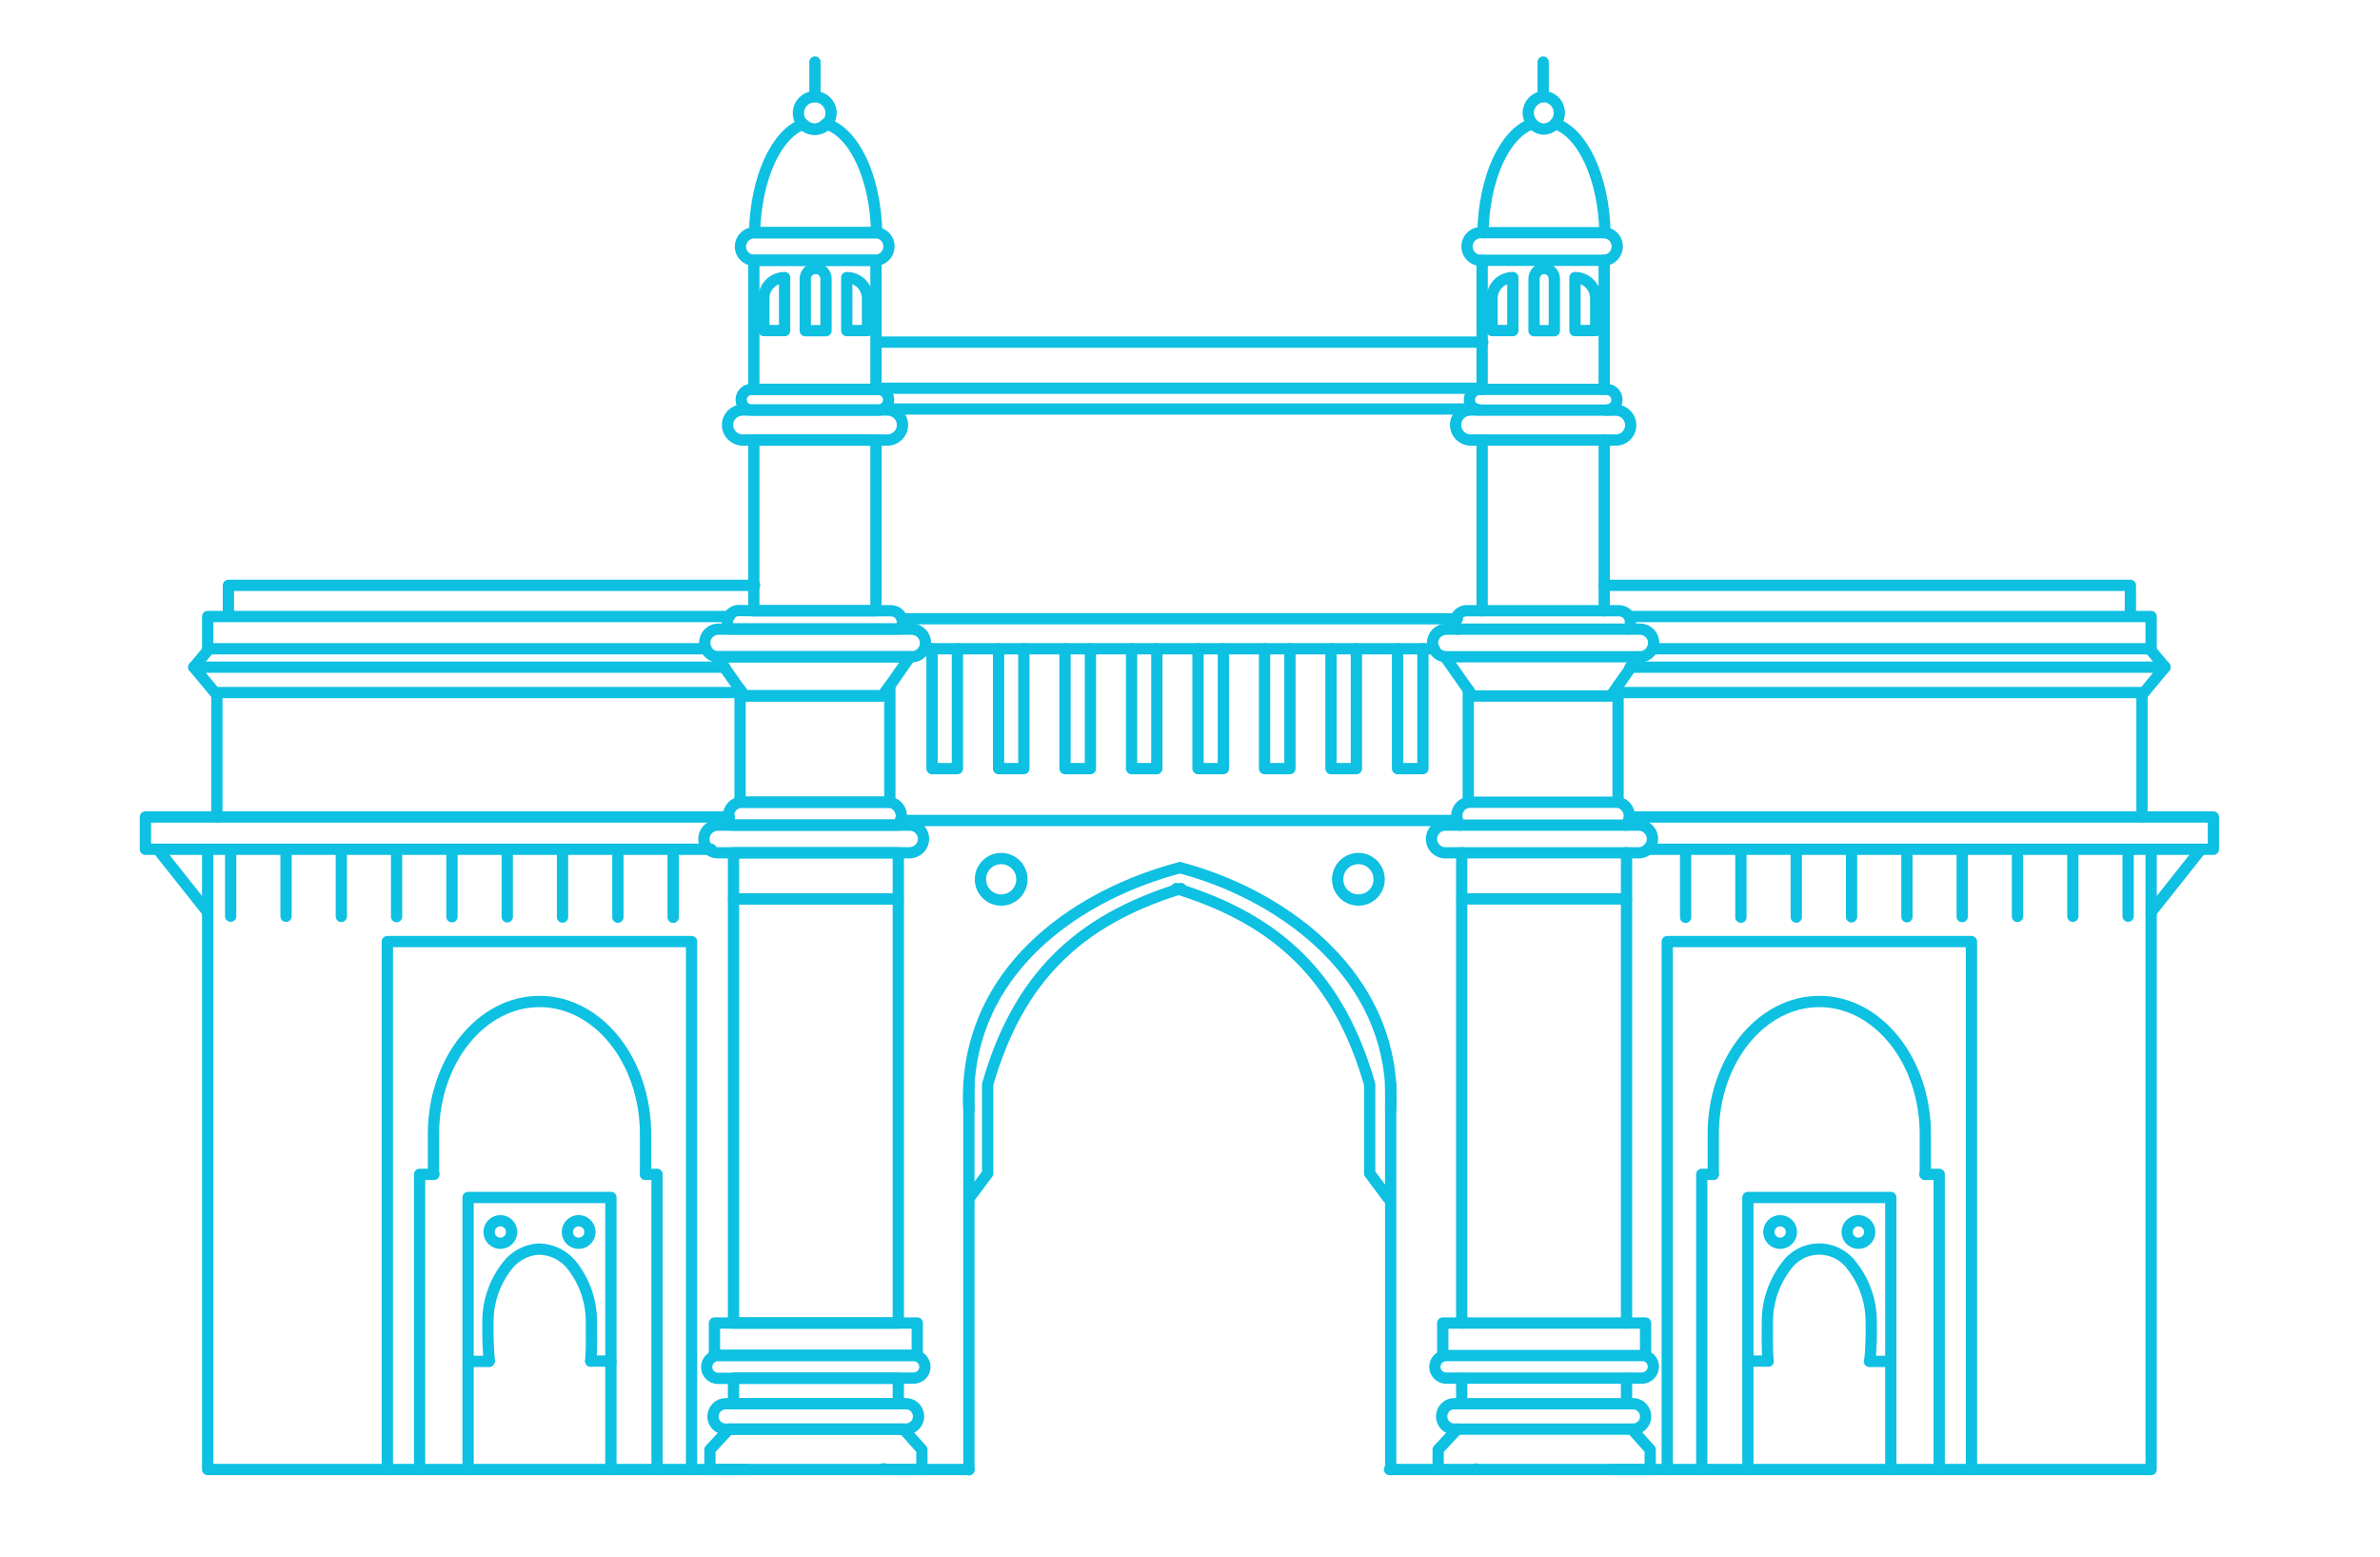 <?xml version="1.0" encoding="UTF-8"?>
<svg width="211px" height="138px" viewBox="0 0 211 138" version="1.1" xmlns="http://www.w3.org/2000/svg" xmlns:xlink="http://www.w3.org/1999/xlink">
    <!-- Generator: Sketch 55 (78076) - https://sketchapp.com -->
    <title>Artboard</title>
    <desc>Created with Sketch.</desc>
    <g id="Artboard" stroke="none" stroke-width="1" fill="none" fill-rule="evenodd">
        <g id="mumbai" transform="translate(-16, 5)">
            <path d="M24.39,115 C21.45,112.687 17.2,111.533 11.64,111.54 L0,111.54 L0,138.81 L12.35,138.81 C23.297,138.81 28.773,134.19 28.78,124.95 C28.78,120.617 27.317,117.3 24.39,115 Z" id="Path"></path>
            <path d="M22.25,82.73 C25.01,80.657 26.387,77.577 26.38,73.49 C26.38,66.21 20.873,62.57 9.86,62.57 L0,62.57 L0,85.84 L10.57,85.84 C15.597,85.84 19.49,84.803 22.25,82.73 Z" id="Path"></path>
            <circle id="Oval" stroke="#0EC0E2" stroke-linecap="round" stroke-linejoin="round" cx="173.82" cy="104.19" r="1"></circle>
            <path d="M204.67,70.27 L204.67,76.2" id="Path" stroke="#0EC0E2" stroke-linecap="round" stroke-linejoin="round"></path>
            <path d="M199.77,70.27 L199.77,76.21" id="Path" stroke="#0EC0E2" stroke-linecap="round" stroke-linejoin="round"></path>
            <path d="M194.86,70.27 L194.86,76.22" id="Path" stroke="#0EC0E2" stroke-linecap="round" stroke-linejoin="round"></path>
            <path d="M189.96,70.27 L189.96,76.24" id="Path" stroke="#0EC0E2" stroke-linecap="round" stroke-linejoin="round"></path>
            <path d="M185.06,70.27 L185.06,76.25" id="Path" stroke="#0EC0E2" stroke-linecap="round" stroke-linejoin="round"></path>
            <path d="M180.15,70.27 L180.15,76.26" id="Path" stroke="#0EC0E2" stroke-linecap="round" stroke-linejoin="round"></path>
            <path d="M175.25,70.27 L175.25,76.28" id="Path" stroke="#0EC0E2" stroke-linecap="round" stroke-linejoin="round"></path>
            <path d="M170.34,70.27 L170.34,76.29" id="Path" stroke="#0EC0E2" stroke-linecap="round" stroke-linejoin="round"></path>
            <path d="M165.44,70.27 L165.44,76.3" id="Path" stroke="#0EC0E2" stroke-linecap="round" stroke-linejoin="round"></path>
            <polyline id="Path" stroke="#0EC0E2" stroke-linecap="round" stroke-linejoin="round" points="162.53 52.5 206.58 52.5 206.71 52.5 206.71 49.64 160.45 49.64"></polyline>
            <path d="M160.6,54.13 L160.52,54.13" id="Path" stroke="#0EC0E2" stroke-linecap="round" stroke-linejoin="round"></path>
            <path d="M206.58,52.5 L207.94,54.13" id="Path" stroke="#0EC0E2" stroke-linecap="round" stroke-linejoin="round"></path>
            <polyline id="Path" stroke="#0EC0E2" stroke-linecap="round" stroke-linejoin="round" points="205.9 67.41 205.9 56.59 205.9 56.38 159.47 56.38"></polyline>
            <polyline id="Path" stroke="#0EC0E2" stroke-linecap="round" stroke-linejoin="round" points="205.9 56.59 207.94 54.13 160.6 54.13"></polyline>
            <polyline id="Path" stroke="#0EC0E2" stroke-linecap="round" stroke-linejoin="round" points="162.07 70.27 165.44 70.27 170.34 70.27 175.25 70.27 180.15 70.27 185.06 70.27 189.96 70.27 194.86 70.27 199.77 70.27 204.67 70.27 206.71 70.27 211.13 70.27 212.23 70.27 212.23 67.41 205.9 67.41 160.46 67.41"></polyline>
            <path d="M211.13,70.27 L206.71,75.84" id="Path" stroke="#0EC0E2" stroke-linecap="round" stroke-linejoin="round"></path>
            <polyline id="Path" stroke="#0EC0E2" stroke-linecap="round" stroke-linejoin="round" points="158.9 125.24 163.81 125.24 166.87 125.24 170.96 125.24 183.63 125.24 187.92 125.24 190.78 125.24 206.71 125.24 206.71 75.84 206.71 70.27"></polyline>
            <polyline id="Path" stroke="#0EC0E2" stroke-linecap="round" stroke-linejoin="round" points="163.81 125.24 163.81 78.45 190.78 78.45 190.78 125.24"></polyline>
            <polyline id="Path" stroke="#0EC0E2" stroke-linecap="round" stroke-linejoin="round" points="186.65 99.08 187.92 99.08 187.92 125.24"></polyline>
            <polyline id="Path" stroke="#0EC0E2" stroke-linecap="round" stroke-linejoin="round" points="166.87 125.24 166.87 99.08 167.89 99.08"></polyline>
            <path d="M167.89,99.08 C167.89,97.88 167.89,96.65 167.89,95.51 C167.89,89.02 172.1,83.76 177.29,83.76 C182.48,83.76 186.69,89.02 186.69,95.51 C186.69,96.75 186.69,97.95 186.69,99.08" id="Path" stroke="#0EC0E2" stroke-linecap="round" stroke-linejoin="round"></path>
            <polyline id="Path" stroke="#0EC0E2" stroke-linecap="round" stroke-linejoin="round" points="170.96 125.24 170.96 115.63 170.96 106.62 170.96 101.13 183.63 101.13 183.63 106.43 183.63 115.63 183.63 125.24"></polyline>
            <path d="M172.75,115.63 L170.96,115.63" id="Path" stroke="#0EC0E2" stroke-linecap="round" stroke-linejoin="round"></path>
            <path d="M172.75,115.63 C172.65,114.57 172.69,113.4 172.69,112.35 C172.641,110.508 173.224,108.705 174.34,107.24 C174.998,106.291 176.073,105.718 177.227,105.7 C178.381,105.682 179.473,106.222 180.16,107.15 C181.331,108.626 181.944,110.467 181.89,112.35 C181.919,113.445 181.879,114.54 181.77,115.63" id="Path" stroke="#0EC0E2" stroke-linecap="round" stroke-linejoin="round"></path>
            <circle id="Oval" stroke="#0EC0E2" stroke-linecap="round" stroke-linejoin="round" cx="180.76" cy="104.19" r="1"></circle>
            <polyline id="Path" stroke="#0EC0E2" stroke-linecap="round" stroke-linejoin="round" points="158.22 46.88 204.87 46.88 204.87 49.59"></polyline>
            <path d="M36.45,70.27 L36.45,76.2" id="Path" stroke="#0EC0E2" stroke-linecap="round" stroke-linejoin="round"></path>
            <path d="M41.36,70.27 L41.36,76.21" id="Path" stroke="#0EC0E2" stroke-linecap="round" stroke-linejoin="round"></path>
            <path d="M46.26,70.27 L46.26,76.22" id="Path" stroke="#0EC0E2" stroke-linecap="round" stroke-linejoin="round"></path>
            <path d="M51.16,70.27 L51.16,76.24" id="Path" stroke="#0EC0E2" stroke-linecap="round" stroke-linejoin="round"></path>
            <path d="M56.07,70.27 L56.07,76.25" id="Path" stroke="#0EC0E2" stroke-linecap="round" stroke-linejoin="round"></path>
            <path d="M60.97,70.27 L60.97,76.26" id="Path" stroke="#0EC0E2" stroke-linecap="round" stroke-linejoin="round"></path>
            <path d="M65.87,70.27 L65.87,76.28" id="Path" stroke="#0EC0E2" stroke-linecap="round" stroke-linejoin="round"></path>
            <path d="M70.78,70.27 L70.78,76.29" id="Path" stroke="#0EC0E2" stroke-linecap="round" stroke-linejoin="round"></path>
            <path d="M75.68,70.27 L75.68,76.3" id="Path" stroke="#0EC0E2" stroke-linecap="round" stroke-linejoin="round"></path>
            <polyline id="Path" stroke="#0EC0E2" stroke-linecap="round" stroke-linejoin="round" points="78.59 52.5 34.55 52.5 34.41 52.5 34.41 49.64 80.67 49.64"></polyline>
            <path d="M34.55,52.5 L33.18,54.13" id="Path" stroke="#0EC0E2" stroke-linecap="round" stroke-linejoin="round"></path>
            <polyline id="Path" stroke="#0EC0E2" stroke-linecap="round" stroke-linejoin="round" points="35.23 67.41 35.23 56.59 35.23 56.38 81.66 56.38"></polyline>
            <polyline id="Path" stroke="#0EC0E2" stroke-linecap="round" stroke-linejoin="round" points="35.23 56.59 33.18 54.13 80.24 54.13"></polyline>
            <polyline id="Path" stroke="#0EC0E2" stroke-linecap="round" stroke-linejoin="round" points="79.05 70.27 75.68 70.27 70.78 70.27 65.87 70.27 60.97 70.27 56.07 70.27 51.16 70.27 46.26 70.27 41.35 70.27 36.45 70.27 34.41 70.27 29.99 70.27 28.89 70.27 28.89 67.41 35.23 67.41 80.66 67.41"></polyline>
            <path d="M29.99,70.27 L34.41,75.84" id="Path" stroke="#0EC0E2" stroke-linecap="round" stroke-linejoin="round"></path>
            <polyline id="Path" stroke="#0EC0E2" stroke-linecap="round" stroke-linejoin="round" points="82.22 125.24 77.31 125.24 74.25 125.24 70.16 125.24 57.5 125.24 53.2 125.24 50.34 125.24 34.41 125.24 34.41 75.84 34.41 70.27"></polyline>
            <polyline id="Path" stroke="#0EC0E2" stroke-linecap="round" stroke-linejoin="round" points="77.31 125.24 77.31 78.45 50.34 78.45 50.34 125.24"></polyline>
            <polyline id="Path" stroke="#0EC0E2" stroke-linecap="round" stroke-linejoin="round" points="54.47 99.08 53.2 99.08 53.2 125.24"></polyline>
            <polyline id="Path" stroke="#0EC0E2" stroke-linecap="round" stroke-linejoin="round" points="74.25 125.24 74.25 99.08 73.23 99.08"></polyline>
            <path d="M73.23,99.08 C73.23,97.88 73.23,96.65 73.23,95.51 C73.23,89.02 69.02,83.76 63.83,83.76 C58.64,83.76 54.43,89.02 54.43,95.51 C54.43,96.75 54.43,97.95 54.43,99.08" id="Path" stroke="#0EC0E2" stroke-linecap="round" stroke-linejoin="round"></path>
            <polyline id="Path" stroke="#0EC0E2" stroke-linecap="round" stroke-linejoin="round" points="70.16 125.24 70.16 115.63 70.16 106.62 70.16 101.13 57.5 101.13 57.5 106.43 57.5 115.63 57.5 125.24"></polyline>
            <path d="M68.37,115.63 L70.16,115.63" id="Path" stroke="#0EC0E2" stroke-linecap="round" stroke-linejoin="round"></path>
            <path d="M68.37,115.63 C68.47,114.57 68.43,113.4 68.43,112.35 C68.479,110.508 67.896,108.705 66.78,107.24 C66.07,106.293 64.964,105.725 63.78,105.7 C62.687,105.759 61.674,106.288 61,107.15 C59.826,108.624 59.209,110.466 59.26,112.35 C59.236,113.445 59.276,114.54 59.38,115.63" id="Path" stroke="#0EC0E2" stroke-linecap="round" stroke-linejoin="round"></path>
            <circle id="Oval" stroke="#0EC0E2" stroke-linecap="round" stroke-linejoin="round" cx="67.3" cy="104.19" r="1"></circle>
            <circle id="Oval" stroke="#0EC0E2" stroke-linecap="round" stroke-linejoin="round" cx="60.36" cy="104.19" r="1"></circle>
            <polyline id="Path" stroke="#0EC0E2" stroke-linecap="round" stroke-linejoin="round" points="82.9 46.88 36.25 46.88 36.25 49.59"></polyline>
            <path d="M160.2,117.16 L160.2,119.41" id="Path" stroke="#0EC0E2" stroke-linecap="round" stroke-linejoin="round"></path>
            <polyline id="Path" stroke="#0EC0E2" stroke-linecap="round" stroke-linejoin="round" points="160.2 70.58 160.2 74.67 160.2 112.26"></polyline>
            <polyline id="Path" stroke="#0EC0E2" stroke-linecap="round" stroke-linejoin="round" points="145.59 112.26 145.59 74.67 145.59 70.58"></polyline>
            <path d="M145.59,119.41 L145.59,117.16" id="Path" stroke="#0EC0E2" stroke-linecap="round" stroke-linejoin="round"></path>
            <polyline id="Path" stroke="#0EC0E2" stroke-linecap="round" stroke-linejoin="round" points="144.21 115.12 143.91 115.12 143.91 112.26 145.59 112.26 160.2 112.26 161.89 112.26 161.89 115.12 161.58 115.12"></polyline>
            <path d="M161.58,115.12 C162.132,115.12 162.58,115.568 162.58,116.12 C162.582,116.391 162.473,116.651 162.28,116.84 C162.091,117.033 161.831,117.142 161.56,117.14 L144.21,117.14 C143.658,117.14 143.21,116.692 143.21,116.14 C143.21,115.588 143.658,115.14 144.21,115.14 L161.58,115.14 L161.58,115.12 Z" id="Path" stroke="#0EC0E2" stroke-linecap="round" stroke-linejoin="round"></path>
            <path d="M160.2,119.41 L160.87,119.41 C161.45,119.465 161.894,119.952 161.894,120.535 C161.894,121.118 161.45,121.605 160.87,121.66 L144.93,121.66 C144.311,121.66 143.81,121.159 143.81,120.54 C143.805,120.24 143.921,119.951 144.131,119.739 C144.342,119.526 144.63,119.407 144.93,119.41 L160.2,119.41 L160.2,119.41 Z" id="Path" stroke="#0EC0E2" stroke-linecap="round" stroke-linejoin="round"></path>
            <polyline id="Path" stroke="#0EC0E2" stroke-linecap="round" stroke-linejoin="round" points="160.67 121.66 162.3 123.48 162.3 125.24 146.85 125.24"></polyline>
            <polyline id="Path" stroke="#0EC0E2" stroke-linecap="round" stroke-linejoin="round" points="143.5 125.24 143.5 123.48 145.2 121.66"></polyline>
            <path d="M145.59,74.67 L160.2,74.67" id="Path" stroke="#0EC0E2" stroke-linecap="round" stroke-linejoin="round"></path>
            <path d="M160.16,68.13 L161.16,68.13 C161.624,68.088 162.072,68.312 162.317,68.708 C162.562,69.105 162.562,69.605 162.317,70.002 C162.072,70.398 161.624,70.622 161.16,70.58 L144.25,70.58 C143.786,70.622 143.338,70.398 143.093,70.002 C142.848,69.605 142.848,69.105 143.093,68.708 C143.338,68.312 143.786,68.088 144.25,68.13 L160.16,68.13 Z" id="Path" stroke="#0EC0E2" stroke-linecap="round" stroke-linejoin="round"></path>
            <path d="M145.46,68.13 C145.262,67.903 145.152,67.612 145.15,67.31 C145.148,66.983 145.277,66.67 145.51,66.44 C145.69,66.262 145.92,66.143 146.17,66.1 L159.45,66.1 C160.031,66.211 160.451,66.719 160.45,67.31 C160.448,67.612 160.338,67.903 160.14,68.13" id="Path" stroke="#0EC0E2" stroke-linecap="round" stroke-linejoin="round"></path>
            <path d="M159.45,55.77 L159.45,66.1" id="Path" stroke="#0EC0E2" stroke-linecap="round" stroke-linejoin="round"></path>
            <path d="M146.17,66.1 L146.17,56.14" id="Path" stroke="#0EC0E2" stroke-linecap="round" stroke-linejoin="round"></path>
            <polyline id="Path" stroke="#0EC0E2" stroke-linecap="round" stroke-linejoin="round" points="144.11 53.21 146.17 56.14 146.55 56.69 158.81 56.69 159.45 55.77 161.24 53.21"></polyline>
            <path d="M160.37,50.76 L161.37,50.76 C161.868,50.754 162.32,51.051 162.511,51.511 C162.703,51.971 162.595,52.501 162.24,52.85 C162.012,53.085 161.697,53.215 161.37,53.21 L144.11,53.21 C143.638,53.162 143.236,52.848 143.076,52.402 C142.915,51.955 143.026,51.457 143.36,51.12 C143.592,50.891 143.904,50.762 144.23,50.76 L160.37,50.76 L160.37,50.76 Z" id="Path" stroke="#0EC0E2" stroke-linecap="round" stroke-linejoin="round"></path>
            <path d="M145.25,50.76 C145.001,50.454 144.955,50.031 145.132,49.68 C145.309,49.328 145.677,49.113 146.07,49.13 L159.55,49.13 C160.102,49.13 160.55,49.578 160.55,50.13 C160.552,50.35 160.482,50.564 160.35,50.74" id="Path" stroke="#0EC0E2" stroke-linecap="round" stroke-linejoin="round"></path>
            <path d="M158.22,34.01 L158.22,49.13" id="Path" stroke="#0EC0E2" stroke-linecap="round" stroke-linejoin="round"></path>
            <path d="M158.22,18.07 L158.22,29.51" id="Path" stroke="#0EC0E2" stroke-linecap="round" stroke-linejoin="round"></path>
            <path d="M147.4,29.51 L147.4,18.07" id="Path" stroke="#0EC0E2" stroke-linecap="round" stroke-linejoin="round"></path>
            <path d="M147.4,49.13 L147.4,34.01" id="Path" stroke="#0EC0E2" stroke-linecap="round" stroke-linejoin="round"></path>
            <path d="M158.43,31.35 L159.25,31.35 C159.981,31.355 160.57,31.949 160.57,32.68 C160.573,33.031 160.434,33.368 160.186,33.616 C159.938,33.864 159.601,34.003 159.25,34 L146.37,34 C145.639,33.995 145.05,33.401 145.05,32.67 C145.045,32.317 145.182,31.977 145.43,31.727 C145.678,31.477 146.017,31.337 146.37,31.34 L147.19,31.34" id="Path" stroke="#0EC0E2" stroke-linecap="round" stroke-linejoin="round"></path>
            <path d="M158.43,31.35 L147.19,31.35 C146.682,31.35 146.27,30.938 146.27,30.43 C146.27,29.922 146.682,29.51 147.19,29.51 L158.43,29.51 C158.938,29.51 159.35,29.922 159.35,30.43 C159.354,30.675 159.257,30.91 159.08,31.08 C158.908,31.254 158.674,31.351 158.43,31.35 L158.43,31.35 Z" id="Path" stroke="#0EC0E2" stroke-linecap="round" stroke-linejoin="round"></path>
            <path d="M158.22,18.07 L147.4,18.07 C146.936,18.112 146.488,17.888 146.243,17.492 C145.998,17.095 145.998,16.595 146.243,16.198 C146.488,15.802 146.936,15.578 147.4,15.62 L158.29,15.62 C158.924,15.693 159.398,16.239 159.379,16.877 C159.361,17.515 158.858,18.034 158.22,18.07 L158.22,18.07 Z" id="Path" stroke="#0EC0E2" stroke-linecap="round" stroke-linejoin="round"></path>
            <path d="M147.47,15.62 C147.56,10.81 149.39,6.85 151.78,5.99" id="Path" stroke="#0EC0E2" stroke-linecap="round" stroke-linejoin="round"></path>
            <path d="M158.29,15.62 C158.19,10.74 156.29,6.74 153.87,5.96" id="Path" stroke="#0EC0E2" stroke-linecap="round" stroke-linejoin="round"></path>
            <path d="M152.81,3.56 C153.191,3.56 153.556,3.712 153.825,3.982 C154.093,4.253 154.243,4.619 154.24,5 C154.243,5.381 154.093,5.747 153.825,6.018 C153.556,6.288 153.191,6.44 152.81,6.44 C152.064,6.378 151.49,5.754 151.49,5.005 C151.49,4.256 152.064,3.632 152.81,3.57 L152.81,3.56 Z" id="Path" stroke="#0EC0E2" stroke-linecap="round" stroke-linejoin="round"></path>
            <path d="M152.81,0.5 L152.81,3.56" id="Path" stroke="#0EC0E2" stroke-linecap="round" stroke-linejoin="round"></path>
            <polyline id="Path" stroke="#0EC0E2" stroke-linecap="round" stroke-linejoin="round" points="146.85 125.19 146.85 125.24 143.5 125.24 139.19 125.24"></polyline>
            <path d="M95.83,67.72 L145.21,67.72" id="Path" stroke="#0EC0E2" stroke-linecap="round" stroke-linejoin="round"></path>
            <polyline id="Path" stroke="#0EC0E2" stroke-linecap="round" stroke-linejoin="round" points="101.9 125.24 94.34 125.24 94.34 125.17"></polyline>
            <polyline id="Path" stroke="#0EC0E2" stroke-linecap="round" stroke-linejoin="round" points="139.27 91.11 139.29 91.11 139.29 91.37 139.29 93.36 139.29 125.17"></polyline>
            <polyline id="Path" stroke="#0EC0E2" stroke-linecap="round" stroke-linejoin="round" points="101.9 125.27 101.9 125.24 101.9 101.13 101.9 93.36 101.9 91.3 101.9 91.11 101.91 91.11"></polyline>
            <path d="M101.9,93.36 C101.86,92.674 101.86,91.986 101.9,91.3 C101.895,91.237 101.895,91.173 101.9,91.11 C102.55,80.44 111.83,74.21 120.58,71.91" id="Path" stroke="#0EC0E2" stroke-linecap="round" stroke-linejoin="round"></path>
            <path d="M139.29,93.36 C139.325,92.694 139.325,92.026 139.29,91.36 C139.29,91.27 139.29,91.19 139.29,91.1 C138.61,80.76 129.29,74.19 120.61,71.9" id="Path" stroke="#0EC0E2" stroke-linecap="round" stroke-linejoin="round"></path>
            <path d="M120.7,73.75 L120.49,73.81 C111.57,76.61 106.26,81.7 103.56,91.11 L103.56,91.19 L103.56,99 L101.93,101.18" id="Path" stroke="#0EC0E2" stroke-linecap="round" stroke-linejoin="round"></path>
            <path d="M120.29,73.75 L120.49,73.81 C129.41,76.61 134.73,81.7 137.43,91.11 C137.43,91.11 137.43,91.17 137.43,91.19 L137.43,99 L139.06,101.18" id="Path" stroke="#0EC0E2" stroke-linecap="round" stroke-linejoin="round"></path>
            <path d="M152.88,18.79 L152.88,18.79 C153.124,18.79 153.358,18.887 153.531,19.059 C153.703,19.232 153.8,19.466 153.8,19.71 L153.8,24.31 L152,24.31 L152,19.7 C152.005,19.211 152.391,18.811 152.88,18.79 Z" id="Path" stroke="#0EC0E2" stroke-linecap="round" stroke-linejoin="round"></path>
            <path d="M155.63,19.6 L155.63,19.6 C156.646,19.6 157.47,20.424 157.47,21.44 L157.47,24.3 L155.63,24.3 L155.63,19.6 Z" id="Path" stroke="#0EC0E2" stroke-linecap="round" stroke-linejoin="round"></path>
            <path d="M148.28,19.6 L150.12,19.6 L150.12,22.46 C150.12,23.476 149.296,24.3 148.28,24.3 L148.28,24.3 L148.28,19.6 Z" id="Path" stroke="#0EC0E2" stroke-linecap="round" stroke-linejoin="round" transform="translate(149.2, 21.95) rotate(-180) translate(-149.2, -21.95) "></path>
            <polygon id="Path" stroke="#0EC0E2" stroke-linecap="round" stroke-linejoin="round" points="81.03 121.66 95.64 121.66 96.1 121.66 97.73 123.48 97.73 125.24 78.94 125.24 78.94 123.48 80.63 121.66"></polygon>
            <rect id="Rectangle" stroke="#0EC0E2" stroke-linecap="round" stroke-linejoin="round" x="81.03" y="117.16" width="14.61" height="2.25"></rect>
            <rect id="Rectangle" stroke="#0EC0E2" stroke-linecap="round" stroke-linejoin="round" x="81.03" y="74.67" width="14.61" height="37.59"></rect>
            <rect id="Rectangle" stroke="#0EC0E2" stroke-linecap="round" stroke-linejoin="round" x="81.03" y="70.58" width="14.61" height="4.09"></rect>
            <polygon id="Path" stroke="#0EC0E2" stroke-linecap="round" stroke-linejoin="round" points="94.89 55.77 94.89 66.1 81.61 66.1 81.61 56.1 81.99 56.65 94.24 56.65"></polygon>
            <path d="M80.9,68.13 L96.64,68.13 C97.138,68.124 97.59,68.421 97.781,68.881 C97.973,69.341 97.865,69.871 97.51,70.22 C97.278,70.449 96.966,70.578 96.64,70.58 L79.64,70.58 C79.142,70.586 78.69,70.289 78.499,69.829 C78.307,69.369 78.415,68.839 78.77,68.49 C79.002,68.261 79.314,68.132 79.64,68.13 L80.9,68.13 Z" id="Path" stroke="#0EC0E2" stroke-linecap="round" stroke-linejoin="round"></path>
            <rect id="Rectangle" stroke="#0EC0E2" stroke-linecap="round" stroke-linejoin="round" x="82.83" y="34.01" width="10.83" height="15.12"></rect>
            <path d="M93.72,15.62 L82.9,15.62 C83,10.81 84.82,6.85 87.22,6 C87.481,6.274 87.841,6.433 88.22,6.44 C88.603,6.424 88.963,6.254 89.22,5.97 C91.75,6.74 93.62,10.74 93.72,15.62 Z" id="Path" stroke="#0EC0E2" stroke-linecap="round" stroke-linejoin="round"></path>
            <path d="M94.89,66.1 L81.61,66.1 C81.357,66.143 81.124,66.262 80.94,66.44 C80.711,66.672 80.582,66.984 80.58,67.31 C80.581,67.614 80.695,67.906 80.9,68.13 L95.6,68.13 C95.798,67.903 95.908,67.612 95.91,67.31 C95.909,66.712 95.479,66.202 94.89,66.1 L94.89,66.1 Z" id="Path" stroke="#0EC0E2" stroke-linecap="round" stroke-linejoin="round"></path>
            <polygon id="Path" stroke="#0EC0E2" stroke-linecap="round" stroke-linejoin="round" points="94.89 55.77 94.24 56.69 82 56.69 81.62 56.14 79.56 53.21 96.68 53.21"></polygon>
            <path d="M82.83,49.13 L95,49.13 C95.552,49.13 96,49.578 96,50.13 C95.999,50.351 95.925,50.565 95.79,50.74 L80.69,50.74 C80.555,50.565 80.481,50.351 80.48,50.13 C80.478,49.859 80.587,49.599 80.78,49.41 C80.969,49.217 81.229,49.108 81.5,49.11 L82.83,49.13 Z" id="Path" stroke="#0EC0E2" stroke-linecap="round" stroke-linejoin="round"></path>
            <rect id="Rectangle" stroke="#0EC0E2" stroke-linecap="round" stroke-linejoin="round" x="82.83" y="18.07" width="10.83" height="11.44"></rect>
            <path d="M89.3,6 C89.043,6.284 88.683,6.454 88.3,6.47 C87.609,6.504 86.99,6.044 86.823,5.372 C86.655,4.7 86.986,4.004 87.613,3.709 C88.239,3.415 88.987,3.604 89.397,4.162 C89.808,4.719 89.767,5.489 89.3,6 L89.3,6 Z" id="Path" stroke="#0EC0E2" stroke-linecap="round" stroke-linejoin="round"></path>
            <path d="M82.63,31.35 L93.86,31.35 C94.368,31.35 94.78,30.938 94.78,30.43 C94.78,29.922 94.368,29.51 93.86,29.51 L82.63,29.51 C82.122,29.51 81.71,29.922 81.71,30.43 C81.71,30.938 82.122,31.35 82.63,31.35 L82.63,31.35 Z" id="Path" stroke="#0EC0E2" stroke-linecap="round" stroke-linejoin="round"></path>
            <path d="M82.83,18.07 L93.66,18.07 C94.297,18.03 94.797,17.51 94.813,16.873 C94.829,16.235 94.354,15.691 93.72,15.62 L82.83,15.62 C82.514,15.633 82.216,15.77 82,16 C81.765,16.228 81.635,16.543 81.64,16.87 C81.651,17.524 82.176,18.054 82.83,18.07 L82.83,18.07 Z" id="Path" stroke="#0EC0E2" stroke-linecap="round" stroke-linejoin="round"></path>
            <path d="M82.83,34 L81.83,34 C81.098,33.995 80.505,33.402 80.5,32.67 C80.5,31.935 81.095,31.34 81.83,31.34 L94.68,31.34 C95.415,31.34 96.01,31.935 96.01,32.67 C96.01,33.405 95.415,34 94.68,34 L82.83,34 Z" id="Path" stroke="#0EC0E2" stroke-linecap="round" stroke-linejoin="round"></path>
            <path d="M81,117.16 L79.65,117.16 C79.098,117.16 78.65,116.712 78.65,116.16 C78.648,115.889 78.757,115.629 78.95,115.44 C79.139,115.247 79.399,115.138 79.67,115.14 L97,115.14 C97.552,115.14 98,115.588 98,116.14 C98,116.692 97.552,117.14 97,117.14 L81,117.14 L81,117.16 Z" id="Path" stroke="#0EC0E2" stroke-linecap="round" stroke-linejoin="round"></path>
            <path d="M81,119.41 L80.34,119.41 C80.04,119.408 79.752,119.527 79.54,119.74 C79.331,119.954 79.213,120.241 79.21,120.54 C79.21,120.839 79.329,121.125 79.542,121.336 C79.754,121.546 80.041,121.663 80.34,121.66 L96.3,121.66 C96.599,121.657 96.886,121.539 97.1,121.33 C97.427,121.009 97.526,120.522 97.35,120.099 C97.174,119.676 96.758,119.403 96.3,119.41 L81,119.41 L81,119.41 Z" id="Path" stroke="#0EC0E2" stroke-linecap="round" stroke-linejoin="round"></path>
            <polygon id="Path" stroke="#0EC0E2" stroke-linecap="round" stroke-linejoin="round" points="79.65 115.12 81.03 115.12 95.64 115.12 97.02 115.12 97.32 115.12 97.32 112.26 95.64 112.26 81.03 112.26 79.34 112.26 79.34 115.12"></polygon>
            <path d="M80.69,50.76 L96.83,50.76 C97.323,50.764 97.767,51.062 97.956,51.517 C98.146,51.973 98.045,52.497 97.7,52.85 C97.47,53.083 97.157,53.212 96.83,53.21 L79.55,53.21 C78.913,53.131 78.444,52.576 78.472,51.934 C78.501,51.293 79.018,50.781 79.66,50.76 L80.69,50.76 Z" id="Path" stroke="#0EC0E2" stroke-linecap="round" stroke-linejoin="round"></path>
            <path d="M88.25,0.5 L88.25,3.56" id="Path" stroke="#0EC0E2" stroke-linecap="round" stroke-linejoin="round"></path>
            <path d="M88.31,18.79 L88.31,18.79 C88.554,18.79 88.788,18.887 88.961,19.059 C89.133,19.232 89.23,19.466 89.23,19.71 L89.23,24.31 L87.39,24.31 L87.39,19.7 C87.395,19.196 87.806,18.79 88.31,18.79 Z" id="Path" stroke="#0EC0E2" stroke-linecap="round" stroke-linejoin="round"></path>
            <path d="M91.07,19.6 L91.07,19.6 C92.086,19.6 92.91,20.424 92.91,21.44 L92.91,24.3 L91.07,24.3 L91.07,19.6 Z" id="Path" stroke="#0EC0E2" stroke-linecap="round" stroke-linejoin="round"></path>
            <path d="M83.72,19.6 L85.56,19.6 L85.56,22.46 C85.56,23.476 84.736,24.3 83.72,24.3 L83.72,24.3 L83.72,19.6 Z" id="Path" stroke="#0EC0E2" stroke-linecap="round" stroke-linejoin="round" transform="translate(84.64, 21.95) rotate(-180) translate(-84.64, -21.95) "></path>
            <circle id="Oval" stroke="#0EC0E2" stroke-linecap="round" stroke-linejoin="round" cx="104.76" cy="72.93" r="1.84"></circle>
            <circle id="Oval" stroke="#0EC0E2" stroke-linecap="round" stroke-linejoin="round" cx="136.43" cy="72.93" r="1.84"></circle>
            <path d="M93.73,25.32 L147.46,25.32" id="Path" stroke="#0EC0E2" stroke-linecap="round" stroke-linejoin="round"></path>
            <path d="M93.93,29.41 L147.46,29.41" id="Path" stroke="#0EC0E2" stroke-linecap="round" stroke-linejoin="round"></path>
            <path d="M94.75,31.25 L146.85,31.25" id="Path" stroke="#0EC0E2" stroke-linecap="round" stroke-linejoin="round"></path>
            <path d="M95.97,49.84 L145.21,49.84" id="Path" stroke="#0EC0E2" stroke-linecap="round" stroke-linejoin="round"></path>
            <polyline id="Path" stroke="#0EC0E2" stroke-linecap="round" stroke-linejoin="round" points="143.17 52.5 142.15 52.5 139.9 52.5 136.25 52.5 134 52.5 130.36 52.5 128.11 52.5 124.46 52.5 122.21 52.5 118.56 52.5 116.32 52.5 112.67 52.5 110.42 52.5 106.77 52.5 104.53 52.5 100.88 52.5 98.63 52.5 98.02 52.5"></polyline>
            <polyline id="Path" stroke="#0EC0E2" stroke-linecap="round" stroke-linejoin="round" points="100.88 52.5 100.88 63.12 98.63 63.12 98.63 52.5"></polyline>
            <polyline id="Path" stroke="#0EC0E2" stroke-linecap="round" stroke-linejoin="round" points="106.77 52.5 106.77 63.12 104.53 63.12 104.53 52.5"></polyline>
            <polyline id="Path" stroke="#0EC0E2" stroke-linecap="round" stroke-linejoin="round" points="112.67 52.5 112.67 63.12 110.42 63.12 110.42 52.5"></polyline>
            <polyline id="Path" stroke="#0EC0E2" stroke-linecap="round" stroke-linejoin="round" points="118.56 52.5 118.56 63.12 116.32 63.12 116.32 52.5"></polyline>
            <polyline id="Path" stroke="#0EC0E2" stroke-linecap="round" stroke-linejoin="round" points="124.46 52.5 124.46 63.12 122.21 63.12 122.21 52.5"></polyline>
            <polyline id="Path" stroke="#0EC0E2" stroke-linecap="round" stroke-linejoin="round" points="130.36 52.5 130.36 63.12 128.11 63.12 128.11 52.5"></polyline>
            <polyline id="Path" stroke="#0EC0E2" stroke-linecap="round" stroke-linejoin="round" points="136.25 52.5 136.25 63.12 134 63.12 134 52.5"></polyline>
            <polyline id="Path" stroke="#0EC0E2" stroke-linecap="round" stroke-linejoin="round" points="142.15 52.5 142.15 63.12 139.9 63.12 139.9 52.5"></polyline>
            <path d="M57.5,115.66 L59.34,115.66" id="Path" stroke="#0EC0E2" stroke-linecap="round" stroke-linejoin="round"></path>
            <path d="M181.74,115.66 L183.59,115.66" id="Path" stroke="#0EC0E2" stroke-linecap="round" stroke-linejoin="round"></path>
        </g>
    </g>
</svg>
